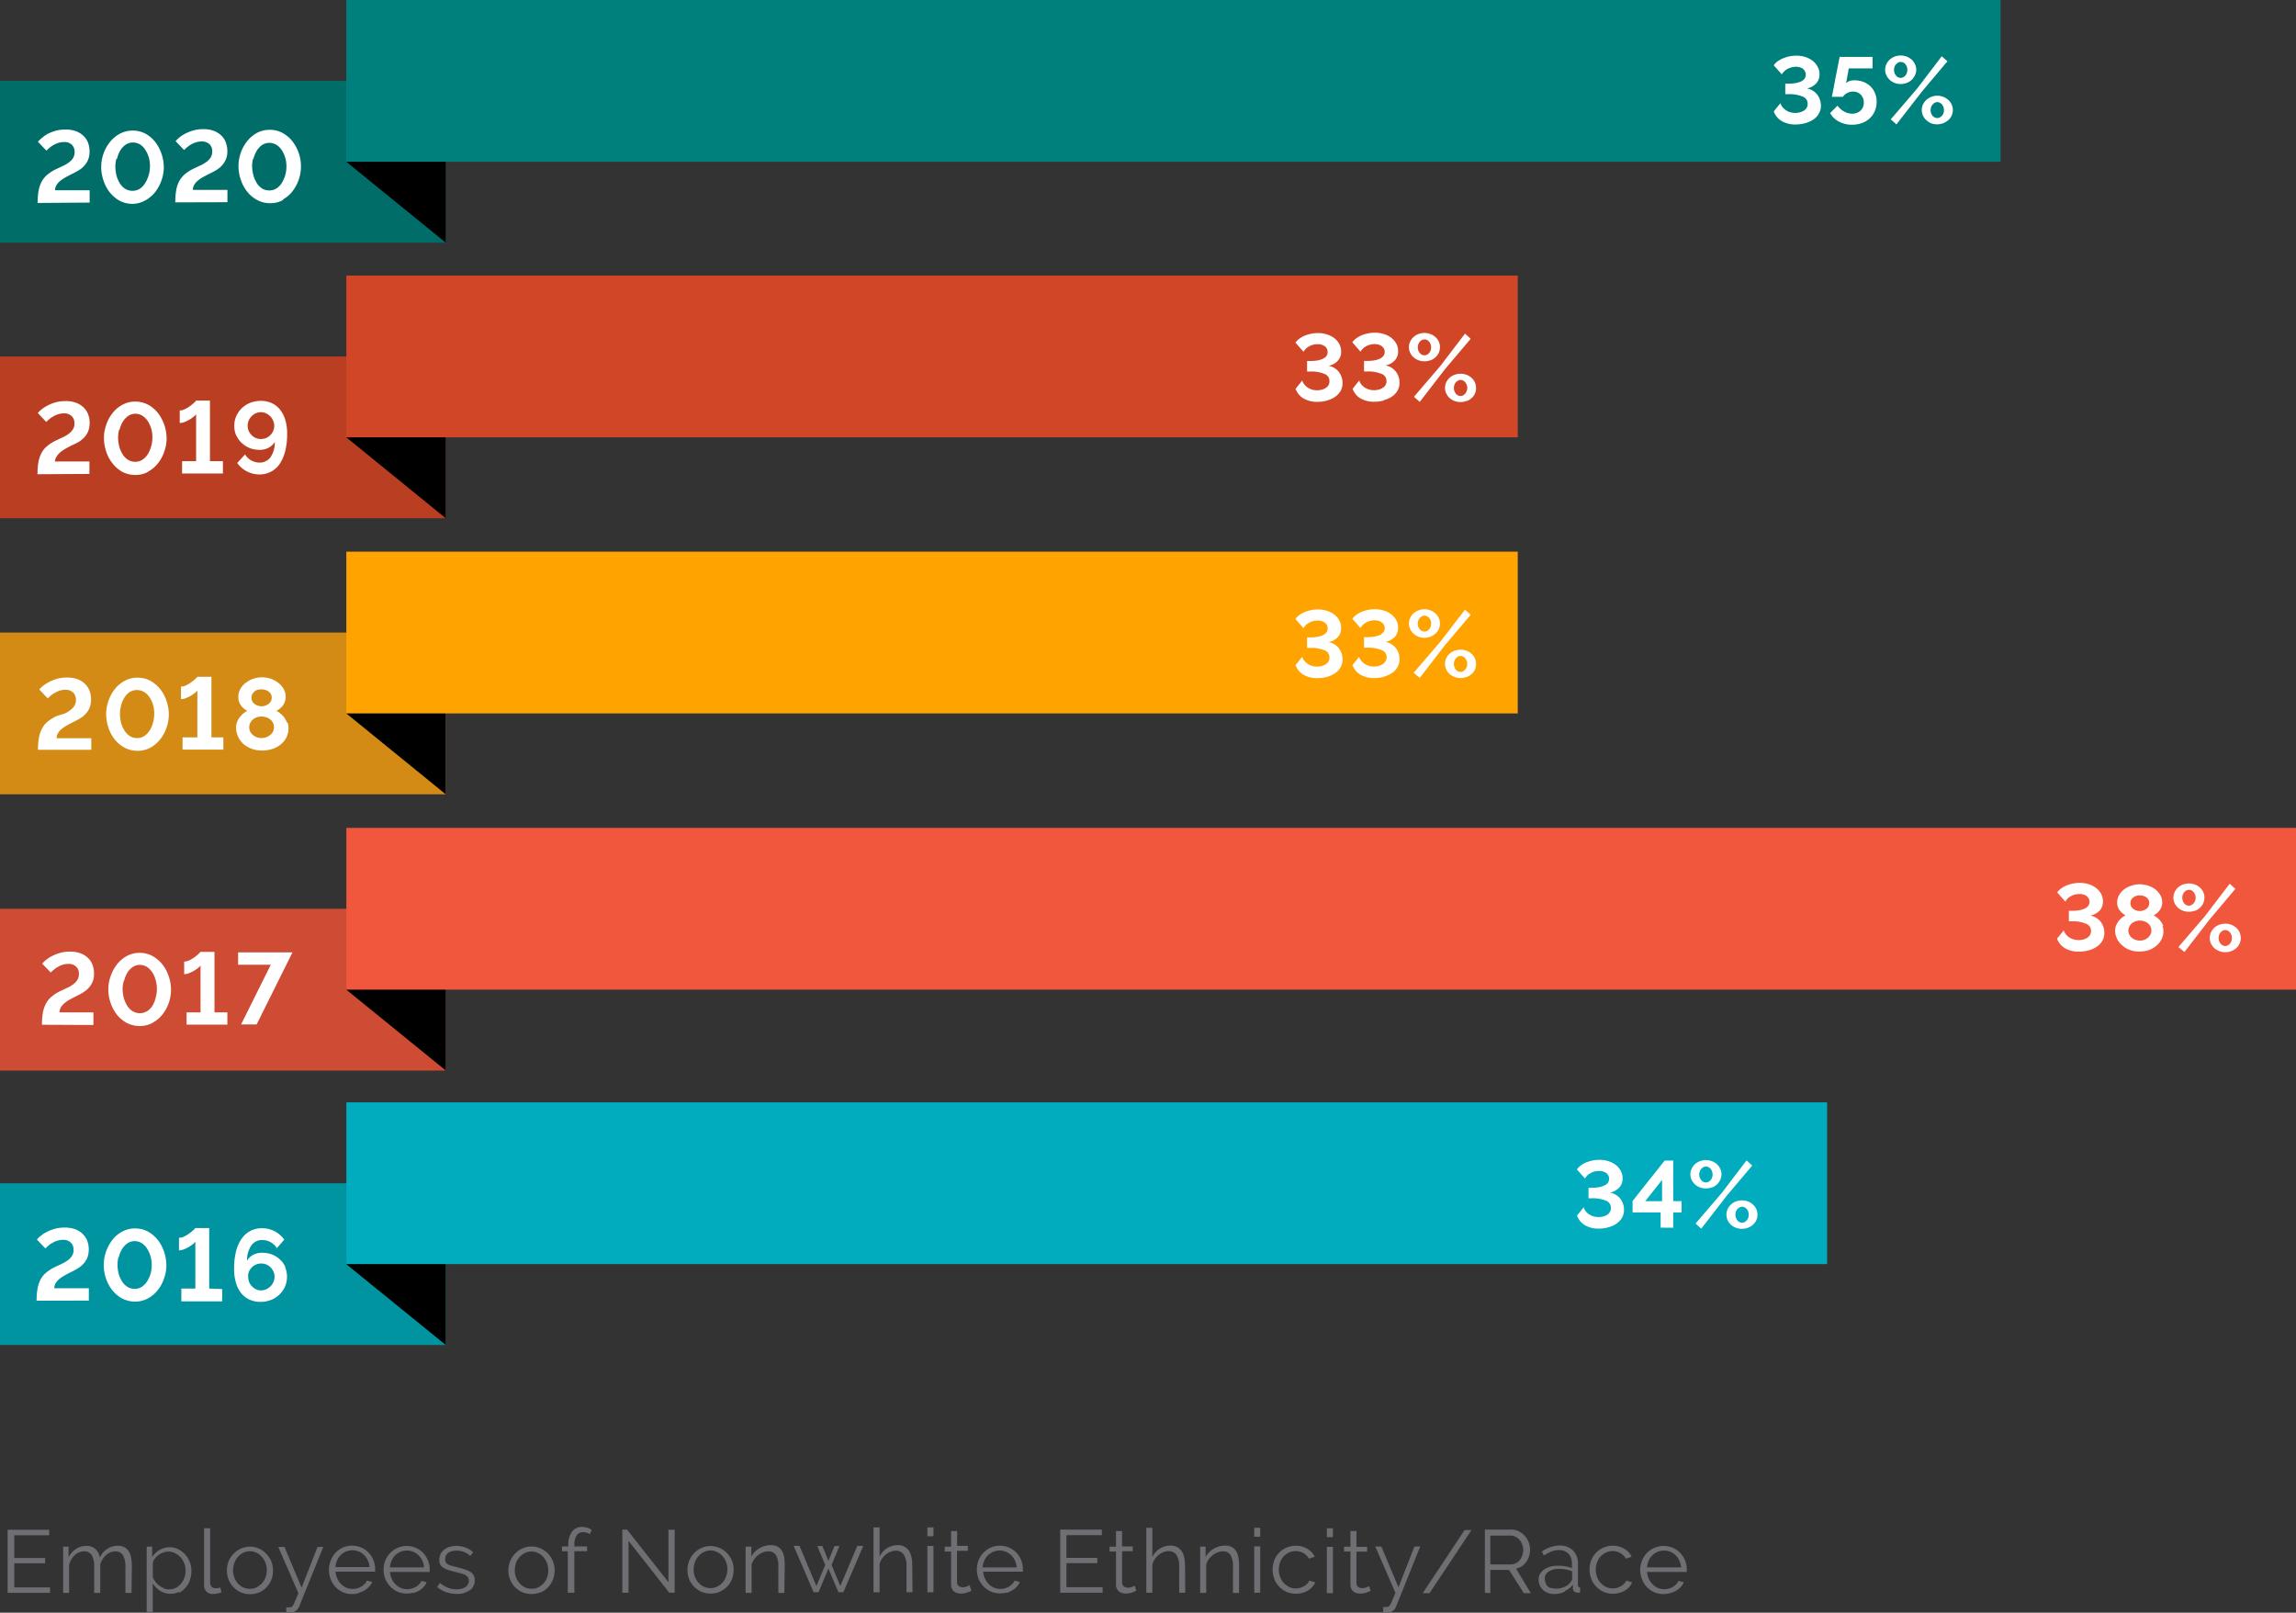 <svg id="Layer_1" data-name="Layer 1" xmlns="http://www.w3.org/2000/svg" width="309.92" height="217.65" viewBox="0 0 309.92 217.65">
  <rect x="0" y="0" width="309.92" height="217.65" fill="#333333" stroke="none"/>
  <title>Progress report 2020 -BDW-02-rev</title>
  <rect y="122.65" width="60.17" height="21.83" fill="#ce4b34"/>
  <polygon points="60.17 144.47 60.17 122.65 46.74 133.56 60.17 144.47"/>
  <rect x="46.75" y="111.73" width="263.17" height="21.83" fill="#f0573d"/>
  <path d="M389.22,137.85l3.42-4.42,3.46-4.1-.77-.69L392,133l-3.59,4.18Zm4.88-1.13a1.21,1.21,0,0,1-.2-1.16.94.94,0,0,1,.2-.35,1.23,1.23,0,0,1,.28-.23.73.73,0,0,1,.35-.09.81.81,0,0,1,.34.08.92.92,0,0,1,.29.23,1.45,1.45,0,0,1,.2.34,1.25,1.25,0,0,1,.07.43,1.09,1.09,0,0,1-.07.4,1,1,0,0,1-.48.58.73.73,0,0,1-.35.09.79.79,0,0,1-.63-.32m1.46,1a2.12,2.12,0,0,0,.66-.4,1.81,1.81,0,0,0,.61-1.36,2,2,0,0,0-.16-.76,1.93,1.93,0,0,0-.45-.61,2.16,2.16,0,0,0-1.49-.56,2.29,2.29,0,0,0-.82.15,2,2,0,0,0-.67.41,2.21,2.21,0,0,0-.44.61,1.82,1.82,0,0,0-.16.76,1.74,1.74,0,0,0,.16.75,2.07,2.07,0,0,0,.44.61,2.17,2.17,0,0,0,.67.4,2.1,2.1,0,0,0,.82.16,2.15,2.15,0,0,0,.83-.16m-6.37-6.43a1.26,1.26,0,0,1-.26-.77,1.09,1.09,0,0,1,.07-.4,1.14,1.14,0,0,1,.19-.34.92.92,0,0,1,.29-.23.73.73,0,0,1,.35-.09.78.78,0,0,1,.63.31,1.1,1.1,0,0,1,.27.75,1.2,1.2,0,0,1-.07.42,1,1,0,0,1-.2.34,1,1,0,0,1-.28.23.73.73,0,0,1-.35.09.8.8,0,0,1-.64-.31m1.46,1a2,2,0,0,0,.66-.41,1.93,1.93,0,0,0,.45-.61,1.82,1.82,0,0,0,.16-.76,1.78,1.78,0,0,0-.16-.75,1.93,1.93,0,0,0-.45-.61,2.12,2.12,0,0,0-.66-.4,2.34,2.34,0,0,0-1.65,0,2.48,2.48,0,0,0-.66.4,2.07,2.07,0,0,0-.44.61,1.75,1.75,0,0,0-.17.75,1.83,1.83,0,0,0,.17.76,2,2,0,0,0,1.1,1,2.34,2.34,0,0,0,1.65,0m-8.35-1.77a1.36,1.36,0,0,1,.89-.29,1.49,1.49,0,0,1,.91.28.88.88,0,0,1,.37.75,1.12,1.12,0,0,1-.11.47,1.18,1.18,0,0,1-.3.33,1.11,1.11,0,0,1-.42.21,1.31,1.31,0,0,1-.44.07,1.41,1.41,0,0,1-.45-.07,1.2,1.2,0,0,1-.41-.2,1.18,1.18,0,0,1-.3-.33,1,1,0,0,1-.11-.46.91.91,0,0,1,.37-.76m2.32,5a1.3,1.3,0,0,1-.34.43,1.64,1.64,0,0,1-1.08.38,1.85,1.85,0,0,1-.57-.1,1.62,1.62,0,0,1-.5-.27,1.3,1.3,0,0,1-.34-.43,1.19,1.19,0,0,1,0-1.1,1.37,1.37,0,0,1,.33-.43,1.47,1.47,0,0,1,.49-.27,2,2,0,0,1,.59-.1,1.77,1.77,0,0,1,1.07.35,1.36,1.36,0,0,1,.36.43,1.25,1.25,0,0,1,.13.57,1.13,1.13,0,0,1-.13.54m1.74-1.16a2.19,2.19,0,0,0-.33-.6,2.37,2.37,0,0,0-.46-.49,2.7,2.7,0,0,0-.53-.35,1.7,1.7,0,0,0,.46-.29,2,2,0,0,0,.37-.4,1.83,1.83,0,0,0,.25-.48,1.6,1.6,0,0,0,.09-.53,2,2,0,0,0-.28-1.07,2.52,2.52,0,0,0-.71-.78,3.08,3.08,0,0,0-1-.48,4.11,4.11,0,0,0-1.05-.16,3.39,3.39,0,0,0-1.05.17,3.08,3.08,0,0,0-1,.48,2.52,2.52,0,0,0-.71.78,2,2,0,0,0-.28,1.07,1.71,1.71,0,0,0,.33,1,2.19,2.19,0,0,0,.8.68,4.32,4.32,0,0,0-.5.33,4,4,0,0,0-.45.47,3.08,3.08,0,0,0-.33.59,1.94,1.94,0,0,0-.13.71,2.66,2.66,0,0,0,1,2,3,3,0,0,0,1,.59,3.93,3.93,0,0,0,1.27.21,4.2,4.2,0,0,0,1.27-.19,3.1,3.1,0,0,0,1-.57,2.75,2.75,0,0,0,.72-.87,2.42,2.42,0,0,0,.26-1.15,2.18,2.18,0,0,0-.12-.72m-10,3.34a3.31,3.31,0,0,0,1.09-.47,2.6,2.6,0,0,0,.77-.78,2.12,2.12,0,0,0,.29-1.13,2.44,2.44,0,0,0-.13-.8,2.64,2.64,0,0,0-.38-.7,2.3,2.3,0,0,0-.6-.52,2.16,2.16,0,0,0-.78-.29,2.39,2.39,0,0,0,1.24-.66,1.77,1.77,0,0,0,.46-1.26,2,2,0,0,0-.24-1,2.34,2.34,0,0,0-.65-.78,3,3,0,0,0-1-.53,3.85,3.85,0,0,0-1.26-.19,4.41,4.41,0,0,0-.89.09,4.89,4.89,0,0,0-.85.25,3.57,3.57,0,0,0-.74.41,2.31,2.31,0,0,0-.54.54l1.09,1.24a3.18,3.18,0,0,1,.27-.37,1.91,1.91,0,0,1,.42-.33,3,3,0,0,1,.55-.24,2.74,2.74,0,0,1,.7-.09,1.84,1.84,0,0,1,.47.06,1.33,1.33,0,0,1,.42.19,1.08,1.08,0,0,1,.31.33,1,1,0,0,1,.12.48.84.84,0,0,1-.17.55,1.31,1.31,0,0,1-.5.37,2.81,2.81,0,0,1-.75.22,6,6,0,0,1-.94.07h-.42v1.42H374a4.65,4.65,0,0,1,1.92.32,1,1,0,0,1,.69,1,1,1,0,0,1-.5.89,1.7,1.7,0,0,1-.53.24,2.72,2.72,0,0,1-.63.08,2.39,2.39,0,0,1-.84-.14,2.06,2.06,0,0,1-.61-.35,2,2,0,0,1-.39-.43,1.18,1.18,0,0,1-.17-.4l-.91,1.12a2.45,2.45,0,0,0,1.08,1.31,3.6,3.6,0,0,0,1.87.45,4.69,4.69,0,0,0,1.24-.16" transform="translate(-94.36 -9.37)" fill="#fff"/>
  <rect y="85.37" width="60.17" height="21.83" fill="#d48b16"/>
  <polygon points="60.17 107.2 60.17 85.37 46.74 96.28 60.17 107.2"/>
  <rect x="46.75" y="74.45" width="158.12" height="21.83" fill="#ffa300"/>
  <path d="M286,100.86l3.41-4.42,3.47-4.1-.77-.69L288.76,96l-3.58,4.17Zm4.87-1.12a1.24,1.24,0,0,1-.19-1.17,1.08,1.08,0,0,1,.19-.35,1.28,1.28,0,0,1,.29-.23.73.73,0,0,1,.35-.09.81.81,0,0,1,.34.08.92.92,0,0,1,.29.23,1.41,1.41,0,0,1,.19.34,1.06,1.06,0,0,1,.08.43,1.14,1.14,0,0,1-.07.41.94.94,0,0,1-.2.33.92.92,0,0,1-.28.24.73.73,0,0,1-.35.09.84.84,0,0,1-.64-.31m1.46,1a2.17,2.17,0,0,0,.67-.4,1.89,1.89,0,0,0,.45-.6,2,2,0,0,0,0-1.52,1.93,1.93,0,0,0-.45-.61,2,2,0,0,0-.67-.41,2.29,2.29,0,0,0-.82-.15,2.34,2.34,0,0,0-.83.15,2,2,0,0,0-1.1,1,1.76,1.76,0,0,0,0,1.52,2,2,0,0,0,.44.6,2.12,2.12,0,0,0,.66.4,2.15,2.15,0,0,0,.83.16,2.1,2.1,0,0,0,.82-.16M286,94.29a1.14,1.14,0,0,1-.26-.77,1.09,1.09,0,0,1,.07-.4,1,1,0,0,1,.19-.34,1.09,1.09,0,0,1,.29-.23.73.73,0,0,1,.35-.09.81.81,0,0,1,.63.31,1.1,1.1,0,0,1,.27.75,1.2,1.2,0,0,1-.07.42,1,1,0,0,1-.2.34.89.89,0,0,1-.28.23.73.73,0,0,1-.35.09.8.8,0,0,1-.64-.31m1.46,1a2,2,0,0,0,.66-.41,1.93,1.93,0,0,0,.45-.61,1.82,1.82,0,0,0,.16-.76,1.7,1.7,0,0,0-.16-.74,1.79,1.79,0,0,0-.45-.61,2,2,0,0,0-.66-.41,2.22,2.22,0,0,0-2.31.41,1.76,1.76,0,0,0-.44.61,1.71,1.71,0,0,0-.17.74,1.83,1.83,0,0,0,.17.76,2.07,2.07,0,0,0,.44.61,2.22,2.22,0,0,0,2.31.41m-6.33,5.41a4,4,0,0,0,1.08-.47,2.42,2.42,0,0,0,.77-.79,2.12,2.12,0,0,0,.29-1.13,2.44,2.44,0,0,0-.13-.8,2.64,2.64,0,0,0-.38-.7,2.3,2.3,0,0,0-.6-.52,2.16,2.16,0,0,0-.78-.29,2.39,2.39,0,0,0,1.24-.66,1.75,1.75,0,0,0,.46-1.25,2.16,2.16,0,0,0-.23-1,2.48,2.48,0,0,0-.66-.78,3,3,0,0,0-1-.53,3.91,3.91,0,0,0-1.27-.19,4.41,4.41,0,0,0-.89.09,5.16,5.16,0,0,0-.85.25,3.5,3.5,0,0,0-.73.41,2.35,2.35,0,0,0-.55.54L278,94.12a2,2,0,0,1,.28-.37,1.86,1.86,0,0,1,.41-.33,3,3,0,0,1,.56-.24,2.74,2.74,0,0,1,.7-.09,1.76,1.76,0,0,1,.46.06,1.33,1.33,0,0,1,.42.19,1.26,1.26,0,0,1,.32.33,1,1,0,0,1,.12.48.85.85,0,0,1-.18.55,1.55,1.55,0,0,1-.5.38,3.21,3.21,0,0,1-.75.21,6,6,0,0,1-.94.07h-.42v1.42h.42a4.65,4.65,0,0,1,1.92.32,1,1,0,0,1,.55,1.51A1.06,1.06,0,0,1,281,99a1.7,1.7,0,0,1-.53.24,2.57,2.57,0,0,1-.62.08,2.23,2.23,0,0,1-.85-.14,2.06,2.06,0,0,1-.61-.35,2.27,2.27,0,0,1-.39-.43,1.18,1.18,0,0,1-.17-.4l-.9,1.12a2.43,2.43,0,0,0,1.07,1.31,3.7,3.7,0,0,0,1.87.45,5.28,5.28,0,0,0,1.25-.15m-7.69,0a4,4,0,0,0,1.09-.47,2.53,2.53,0,0,0,.77-.79,2.12,2.12,0,0,0,.29-1.13,2.44,2.44,0,0,0-.13-.8,2.64,2.64,0,0,0-.38-.7,2.3,2.3,0,0,0-.6-.52,2.16,2.16,0,0,0-.78-.29,2.39,2.39,0,0,0,1.24-.66,1.75,1.75,0,0,0,.46-1.25,2.05,2.05,0,0,0-.24-1,2.34,2.34,0,0,0-.65-.78,3,3,0,0,0-1-.53,3.85,3.85,0,0,0-1.26-.19,4.41,4.41,0,0,0-.89.09,4.89,4.89,0,0,0-.85.25,3.57,3.57,0,0,0-.74.41,2.31,2.31,0,0,0-.54.54l1.09,1.24a3.18,3.18,0,0,1,.27-.37,1.91,1.91,0,0,1,.42-.33,3,3,0,0,1,.55-.24,2.74,2.74,0,0,1,.7-.09,1.84,1.84,0,0,1,.47.06,1.59,1.59,0,0,1,.42.19,1.08,1.08,0,0,1,.31.33,1,1,0,0,1,.12.48.9.9,0,0,1-.17.55,1.55,1.55,0,0,1-.5.38,3.21,3.21,0,0,1-.75.21,6,6,0,0,1-.94.07h-.42v1.42h.42a4.65,4.65,0,0,1,1.92.32,1,1,0,0,1,.68,1,1,1,0,0,1-.13.51,1.06,1.06,0,0,1-.36.37,1.7,1.7,0,0,1-.53.24,2.72,2.72,0,0,1-.63.08,2.18,2.18,0,0,1-.84-.14,2.06,2.06,0,0,1-.61-.35,2,2,0,0,1-.39-.43,1.44,1.44,0,0,1-.18-.4l-.9,1.12a2.45,2.45,0,0,0,1.08,1.31,3.6,3.6,0,0,0,1.87.45,5.19,5.19,0,0,0,1.24-.15" transform="translate(-94.36 -9.37)" fill="#fff"/>
  <rect y="10.92" width="60.17" height="21.83" fill="#006d69"/>
  <polygon points="60.17 32.75 60.17 10.92 46.74 21.83 60.17 32.75"/>
  <rect x="46.74" width="223.3" height="21.83" fill="#00807c"/>
  <path d="M350.35,26.16l3.42-4.41,3.46-4.11-.77-.68-3.3,4.34-3.58,4.18ZM355.23,25a1.11,1.11,0,0,1-.27-.76,1.14,1.14,0,0,1,.55-1,.73.73,0,0,1,.35-.09.67.67,0,0,1,.34.09.8.8,0,0,1,.29.23,1.17,1.17,0,0,1,.2.34,1.2,1.2,0,0,1,.07.42,1.14,1.14,0,0,1-.07.41,1,1,0,0,1-.19.34,1.09,1.09,0,0,1-.29.23.73.73,0,0,1-.35.09.78.78,0,0,1-.63-.31m1.46,1a2.36,2.36,0,0,0,.66-.41,1.77,1.77,0,0,0,.61-1.36,1.81,1.81,0,0,0-.61-1.36,2.36,2.36,0,0,0-.66-.41,2.15,2.15,0,0,0-.83-.16,1.94,1.94,0,0,0-.82.16,2,2,0,0,0-.66.41,1.93,1.93,0,0,0-.45.61,1.8,1.8,0,0,0,.45,2.11A2,2,0,0,0,355,26a2.29,2.29,0,0,0,.82.15,2.34,2.34,0,0,0,.83-.15m-6.36-6.44a1.11,1.11,0,0,1-.27-.76,1.14,1.14,0,0,1,.07-.41.86.86,0,0,1,.2-.33.92.92,0,0,1,.28-.24.73.73,0,0,1,.35-.09.84.84,0,0,1,.64.31,1.24,1.24,0,0,1,.19,1.17.88.88,0,0,1-.19.34,1,1,0,0,1-.29.24.73.73,0,0,1-.35.09.79.79,0,0,1-.63-.32m1.45,1a2,2,0,0,0,.67-.42,2.07,2.07,0,0,0,.44-.61,1.74,1.74,0,0,0,0-1.5,2.07,2.07,0,0,0-.44-.61,2.57,2.57,0,0,0-.67-.41,2.34,2.34,0,0,0-1.65,0,2.51,2.51,0,0,0-.66.41,2.07,2.07,0,0,0-.44.61,1.74,1.74,0,0,0,0,1.5,2.07,2.07,0,0,0,.44.61,2.18,2.18,0,0,0,.66.42,2.34,2.34,0,0,0,1.65,0M344,20.32a1,1,0,0,0-.45.28l.36-2h3.21V17.05h-4.44l-.51,2.6c-.07.33-.13.66-.19,1s-.11.61-.17.87l-.12.63a1.35,1.35,0,0,0-.05.29h1.48a1.56,1.56,0,0,1,.59-.52,1.6,1.6,0,0,1,.77-.19,1.35,1.35,0,0,1,.59.11,1.41,1.41,0,0,1,.46.3,1.52,1.52,0,0,1,.41,1.06,1.43,1.43,0,0,1-.44,1.1,1.6,1.6,0,0,1-1.12.41,2.23,2.23,0,0,1-1.1-.29,2.93,2.93,0,0,1-.89-.79l-1,1a2.93,2.93,0,0,0,1.19,1.15,3.64,3.64,0,0,0,1.77.42,3.79,3.79,0,0,0,1.33-.22,3,3,0,0,0,1.05-.63,2.92,2.92,0,0,0,.7-1,3.16,3.16,0,0,0,.24-1.25,2.93,2.93,0,0,0-.22-1.17,2.68,2.68,0,0,0-.62-.91,3,3,0,0,0-.95-.6,3.41,3.41,0,0,0-1.18-.21,2.2,2.2,0,0,0-.72.1M338,26a3.91,3.91,0,0,0,1.09-.47,2.39,2.39,0,0,0,.76-.79,2,2,0,0,0,.3-1.12,2.46,2.46,0,0,0-.14-.81,2.17,2.17,0,0,0-.38-.7,2.13,2.13,0,0,0-.6-.52,2.15,2.15,0,0,0-.78-.28,2.33,2.33,0,0,0,1.25-.67,1.75,1.75,0,0,0,.46-1.25,2,2,0,0,0-.24-1,2.59,2.59,0,0,0-.65-.79,3.43,3.43,0,0,0-1-.53,4.14,4.14,0,0,0-1.26-.19,4.41,4.41,0,0,0-.89.09,4.92,4.92,0,0,0-.85.26,3.53,3.53,0,0,0-.74.4,2.39,2.39,0,0,0-.55.55l1.1,1.23a1.36,1.36,0,0,1,.27-.36,1.86,1.86,0,0,1,.41-.33,2.53,2.53,0,0,1,1.26-.34,1.43,1.43,0,0,1,.46.07,1.38,1.38,0,0,1,.43.19A1,1,0,0,1,338,19a1,1,0,0,1-.06,1,1.28,1.28,0,0,1-.49.37,3.23,3.23,0,0,1-.75.22,6,6,0,0,1-.94.07h-.42v1.42h.42a4.63,4.63,0,0,1,1.91.32,1,1,0,0,1,.69,1,1.06,1.06,0,0,1-.13.52,1.27,1.27,0,0,1-.36.37,1.94,1.94,0,0,1-.53.23,2.23,2.23,0,0,1-.63.09,2.39,2.39,0,0,1-.84-.14,2.06,2.06,0,0,1-.61-.35,2,2,0,0,1-.39-.43,1.44,1.44,0,0,1-.18-.4l-.9,1.11a2.43,2.43,0,0,0,1.07,1.31,3.6,3.6,0,0,0,1.87.46A4.83,4.83,0,0,0,338,26" transform="translate(-94.36 -9.37)" fill="#fff"/>
  <rect y="48.11" width="60.17" height="21.83" fill="#ba3e21"/>
  <polygon points="60.17 69.94 60.17 48.11 46.74 59.02 60.17 69.94"/>
  <rect x="46.75" y="37.19" width="158.12" height="21.83" fill="#d14627"/>
  <path d="M286,63.61l3.41-4.42,3.47-4.1-.77-.69-3.31,4.34-3.58,4.18Zm4.87-1.13a1.14,1.14,0,0,1-.26-.75,1.2,1.2,0,0,1,.07-.42,1.14,1.14,0,0,1,.19-.34,1.09,1.09,0,0,1,.29-.23.73.73,0,0,1,.35-.09.81.81,0,0,1,.34.08.92.92,0,0,1,.29.23,1.41,1.41,0,0,1,.19.34.92.92,0,0,1,.08.43,1.13,1.13,0,0,1-.55,1,.85.85,0,0,1-.35.08.8.8,0,0,1-.64-.31m1.46,1a2.17,2.17,0,0,0,.67-.4,1.75,1.75,0,0,0,.6-1.36,2,2,0,0,0-.15-.76,1.93,1.93,0,0,0-.45-.61,2,2,0,0,0-.67-.41,2.29,2.29,0,0,0-.82-.15,2.34,2.34,0,0,0-.83.15,2,2,0,0,0-1.1,1,1.83,1.83,0,0,0-.17.76,1.75,1.75,0,0,0,.17.75,2.07,2.07,0,0,0,.44.61,2.12,2.12,0,0,0,.66.4,2.34,2.34,0,0,0,.83.15,2.29,2.29,0,0,0,.82-.15M286,57a1.1,1.1,0,0,1-.26-.76,1.09,1.09,0,0,1,.07-.4,1.14,1.14,0,0,1,.19-.34,1,1,0,0,1,.29-.24.85.85,0,0,1,.35-.08.81.81,0,0,1,.63.31,1.21,1.21,0,0,1,.2,1.16,1,1,0,0,1-.48.58.73.73,0,0,1-.35.09A.81.81,0,0,1,286,57m1.46,1a2,2,0,0,0,.66-.41,1.93,1.93,0,0,0,.45-.61,1.82,1.82,0,0,0,.16-.76,1.78,1.78,0,0,0-.16-.75,1.93,1.93,0,0,0-.45-.61,2.12,2.12,0,0,0-.66-.4,2.24,2.24,0,0,0-1.65,0,2.12,2.12,0,0,0-.66.4,2.07,2.07,0,0,0-.44.61,1.75,1.75,0,0,0-.17.75,1.83,1.83,0,0,0,.17.76,2,2,0,0,0,1.1,1,2.34,2.34,0,0,0,1.65,0m-6.33,5.4a3.35,3.35,0,0,0,1.08-.47,2.39,2.39,0,0,0,.77-.78,2.12,2.12,0,0,0,.29-1.13,2.44,2.44,0,0,0-.13-.8,2.64,2.64,0,0,0-.38-.7,2.3,2.3,0,0,0-.6-.52,2.16,2.16,0,0,0-.78-.29,2.3,2.3,0,0,0,1.24-.67,1.75,1.75,0,0,0,.46-1.25,2.16,2.16,0,0,0-.23-1,2.78,2.78,0,0,0-.66-.79,3.18,3.18,0,0,0-1-.52,3.91,3.91,0,0,0-1.27-.19,4.41,4.41,0,0,0-.89.09,5.16,5.16,0,0,0-.85.25,3.5,3.5,0,0,0-.73.41,2.35,2.35,0,0,0-.55.54L278,56.83a2.48,2.48,0,0,1,.28-.36,1.86,1.86,0,0,1,.41-.33,2.78,2.78,0,0,1,.56-.24,2.74,2.74,0,0,1,.7-.09,1.76,1.76,0,0,1,.46.06,1.33,1.33,0,0,1,.42.19.92.92,0,0,1,.44.81.91.91,0,0,1-.18.55,1.31,1.31,0,0,1-.5.37,2.81,2.81,0,0,1-.75.22,6,6,0,0,1-.94.07h-.42V59.5h.42a4.65,4.65,0,0,1,1.92.32,1,1,0,0,1,.69,1,1,1,0,0,1-.5.89,1.7,1.7,0,0,1-.53.24,2.57,2.57,0,0,1-.62.08,2.45,2.45,0,0,1-.85-.14,2.06,2.06,0,0,1-.61-.35,2.27,2.27,0,0,1-.39-.43,1.18,1.18,0,0,1-.17-.4l-.9,1.12A2.47,2.47,0,0,0,278,63.14a3.7,3.7,0,0,0,1.87.45,4.82,4.82,0,0,0,1.25-.16m-7.69,0a3.31,3.31,0,0,0,1.09-.47,2.6,2.6,0,0,0,.77-.78,2.12,2.12,0,0,0,.29-1.13,2.44,2.44,0,0,0-.13-.8,2.64,2.64,0,0,0-.38-.7,2.3,2.3,0,0,0-.6-.52,2.16,2.16,0,0,0-.78-.29,2.3,2.3,0,0,0,1.24-.67,1.75,1.75,0,0,0,.46-1.25,2,2,0,0,0-.24-1,2.38,2.38,0,0,0-.65-.79,3.18,3.18,0,0,0-1-.52,3.85,3.85,0,0,0-1.26-.19,4.41,4.41,0,0,0-.89.09,4.89,4.89,0,0,0-.85.25,3.57,3.57,0,0,0-.74.41,2.31,2.31,0,0,0-.54.54l1.09,1.23a2.42,2.42,0,0,1,.27-.36,1.91,1.91,0,0,1,.42-.33,2.7,2.7,0,0,1,.55-.24,2.74,2.74,0,0,1,.7-.09,1.84,1.84,0,0,1,.47.06,1.59,1.59,0,0,1,.42.19.89.89,0,0,1,.31.33,1,1,0,0,1,.12.48,1,1,0,0,1-.17.55,1.31,1.31,0,0,1-.5.37,2.81,2.81,0,0,1-.75.22,6,6,0,0,1-.94.07h-.42v1.42h.42a4.65,4.65,0,0,1,1.92.32,1,1,0,0,1,.68,1,1,1,0,0,1-.49.89,1.7,1.7,0,0,1-.53.24,2.72,2.72,0,0,1-.63.08,2.39,2.39,0,0,1-.84-.14,2.06,2.06,0,0,1-.61-.35,2,2,0,0,1-.39-.43,1.44,1.44,0,0,1-.18-.4l-.9,1.12a2.53,2.53,0,0,0,1.08,1.31,3.6,3.6,0,0,0,1.87.45,4.69,4.69,0,0,0,1.24-.16" transform="translate(-94.36 -9.37)" fill="#fff"/>
  <rect y="159.69" width="60.17" height="21.83" fill="#0094a1"/>
  <polygon points="60.17 181.52 60.17 159.69 46.74 170.61 60.17 181.52"/>
  <rect x="46.75" y="148.77" width="199.88" height="21.83" fill="#00acbd"/>
  <path d="M324,175.19l3.42-4.42,3.46-4.1-.77-.69-3.3,4.34-3.58,4.18Zm4.88-1.13a1.1,1.1,0,0,1-.27-.75,1.2,1.2,0,0,1,.07-.42,1,1,0,0,1,.2-.34,1,1,0,0,1,.28-.23.73.73,0,0,1,.35-.09.81.81,0,0,1,.34.08.92.92,0,0,1,.29.23,1.45,1.45,0,0,1,.2.34,1.25,1.25,0,0,1,.07.43,1.09,1.09,0,0,1-.07.4,1,1,0,0,1-.48.58.79.79,0,0,1-1-.23m1.46,1a2.12,2.12,0,0,0,.66-.4,1.81,1.81,0,0,0,.61-1.36,2,2,0,0,0-.16-.76,1.93,1.93,0,0,0-.45-.61,2.16,2.16,0,0,0-1.49-.56,2.29,2.29,0,0,0-.82.15,2,2,0,0,0-.66.41,1.93,1.93,0,0,0-.45.61,1.82,1.82,0,0,0-.16.76,1.74,1.74,0,0,0,.16.75,1.93,1.93,0,0,0,.45.61,2.12,2.12,0,0,0,.66.4,2.29,2.29,0,0,0,.82.15,2.34,2.34,0,0,0,.83-.15M324,168.63a1.11,1.11,0,0,1-.27-.76,1.09,1.09,0,0,1,.07-.4.9.9,0,0,1,.2-.34.92.92,0,0,1,.28-.24.85.85,0,0,1,.35-.08.8.8,0,0,1,.64.31,1.22,1.22,0,0,1,.19,1.16.92.92,0,0,1-.19.35,1.09,1.09,0,0,1-.29.23.73.73,0,0,1-.35.09.77.77,0,0,1-.63-.32m1.45,1a2,2,0,0,0,.67-.41,2.21,2.21,0,0,0,.44-.61,1.83,1.83,0,0,0,.17-.76,1.75,1.75,0,0,0-.17-.75,2.07,2.07,0,0,0-.44-.61,2.17,2.17,0,0,0-.67-.4,2.24,2.24,0,0,0-1.65,0,2.12,2.12,0,0,0-.66.4,2.07,2.07,0,0,0-.44.61,1.75,1.75,0,0,0-.17.75,1.83,1.83,0,0,0,.17.76,2,2,0,0,0,1.1,1,2.34,2.34,0,0,0,1.65,0m-6.74-1v2.87h-2.27Zm1.51,6.45V173h1.12v-1.53h-1.12V166h-1.16l-4.33,5.45V173h3.79v2.05Zm-8.8-.05a3.31,3.31,0,0,0,1.09-.47,2.6,2.6,0,0,0,.77-.78,2.12,2.12,0,0,0,.29-1.13,2.44,2.44,0,0,0-.13-.8,2.64,2.64,0,0,0-.38-.7,2.3,2.3,0,0,0-.6-.52,2.16,2.16,0,0,0-.78-.29,2.3,2.3,0,0,0,1.24-.67,1.71,1.71,0,0,0,.46-1.25,2,2,0,0,0-.24-1,2.38,2.38,0,0,0-.65-.79,3.18,3.18,0,0,0-1-.52,3.85,3.85,0,0,0-1.26-.19,4.41,4.41,0,0,0-.89.09,4.89,4.89,0,0,0-.85.25,3.57,3.57,0,0,0-.74.41,2.31,2.31,0,0,0-.54.54l1.09,1.23a2.42,2.42,0,0,1,.27-.36,1.91,1.91,0,0,1,.42-.33,2.7,2.7,0,0,1,.55-.24,2.74,2.74,0,0,1,.7-.09,1.84,1.84,0,0,1,.47.06,1.59,1.59,0,0,1,.42.19.89.89,0,0,1,.31.33,1,1,0,0,1,.12.48,1,1,0,0,1-.17.55,1.31,1.31,0,0,1-.5.37,2.81,2.81,0,0,1-.75.22,6,6,0,0,1-.94.07h-.42v1.42h.42a4.65,4.65,0,0,1,1.92.32,1,1,0,0,1,.68,1,1,1,0,0,1-.49.89,1.7,1.7,0,0,1-.53.24,2.72,2.72,0,0,1-.63.08,2.39,2.39,0,0,1-.84-.14,2.06,2.06,0,0,1-.61-.35,2,2,0,0,1-.39-.43,1.44,1.44,0,0,1-.18-.4l-.9,1.12a2.53,2.53,0,0,0,1.08,1.31,3.6,3.6,0,0,0,1.87.45,4.69,4.69,0,0,0,1.24-.16" transform="translate(-94.36 -9.37)" fill="#fff"/>
  <path d="M129,183.41a1.91,1.91,0,0,1-1-1,2,2,0,0,1-.14-.71,1.77,1.77,0,0,1,.1-.72,2.22,2.22,0,0,1,.39-.57,1.84,1.84,0,0,1,.57-.38,1.82,1.82,0,0,1,1.4,0,1.79,1.79,0,0,1,.56.38,1.7,1.7,0,0,1,.39.57,1.65,1.65,0,0,1,.15.69,1.74,1.74,0,0,1-.15.71,1.88,1.88,0,0,1-1,1,1.81,1.81,0,0,1-.69.14,1.65,1.65,0,0,1-.69-.15m4-3a3.12,3.12,0,0,0-.72-1,3.32,3.32,0,0,0-1.08-.69,3.83,3.83,0,0,0-1.34-.24,2.6,2.6,0,0,0-1.22.28,2.14,2.14,0,0,0-.82.79,3.43,3.43,0,0,1,.58-2.06,1.76,1.76,0,0,1,1.46-.73,2.35,2.35,0,0,1,1.13.29,2.28,2.28,0,0,1,.85.81l1-1.15a3.63,3.63,0,0,0-3-1.54,3.25,3.25,0,0,0-2.75,1.41,5.15,5.15,0,0,0-.76,1.71,9.79,9.79,0,0,0-.26,2.35,6.34,6.34,0,0,0,.25,1.89,3.87,3.87,0,0,0,.71,1.4,3,3,0,0,0,1.13.88,3.64,3.64,0,0,0,1.49.3,4,4,0,0,0,1.4-.26,3.35,3.35,0,0,0,1.13-.72,3.41,3.41,0,0,0,.76-1.08,3.36,3.36,0,0,0,.27-1.33,3,3,0,0,0-.26-1.28m-10.24,2.87v-8.16h-1.87l-.22.23a5.62,5.62,0,0,1-.53.44,4,4,0,0,1-.71.44,1.53,1.53,0,0,1-.75.2v1.7a1.79,1.79,0,0,0,.61-.12,5,5,0,0,0,.66-.31,4.35,4.35,0,0,0,.57-.38,2.16,2.16,0,0,0,.37-.37v6.33h-1.89V185h5.51v-1.66Zm-12.21-4.22a4,4,0,0,1,.42-1.06,2.63,2.63,0,0,1,.72-.8,1.7,1.7,0,0,1,1-.32,1.78,1.78,0,0,1,1,.3,2.41,2.41,0,0,1,.72.77,4.06,4.06,0,0,1,.44,1,4.56,4.56,0,0,1,.15,1.16,4.45,4.45,0,0,1-.13,1.09,4.8,4.8,0,0,1-.42,1,2.63,2.63,0,0,1-.72.8,1.74,1.74,0,0,1-1.06.32,1.78,1.78,0,0,1-1-.3,2.45,2.45,0,0,1-.71-.76,4,4,0,0,1-.43-1,5.58,5.58,0,0,1-.15-1.15,5,5,0,0,1,.13-1.09m4,5.58a4.29,4.29,0,0,0,1.33-1.14,5,5,0,0,0,.84-1.59,5.29,5.29,0,0,0,.3-1.76,5.89,5.89,0,0,0-.27-1.67,5.71,5.71,0,0,0-.8-1.6,4.63,4.63,0,0,0-1.33-1.2,3.6,3.6,0,0,0-1.84-.47,3.48,3.48,0,0,0-1.75.44,4.16,4.16,0,0,0-1.33,1.14,5.67,5.67,0,0,0-1.14,3.36,5.74,5.74,0,0,0,.27,1.69,5.06,5.06,0,0,0,.8,1.59,4.51,4.51,0,0,0,1.32,1.18,3.78,3.78,0,0,0,1.83.47,3.52,3.52,0,0,0,1.77-.44m-8,.3v-1.66h-4.66a1.32,1.32,0,0,1,.16-.64,2.17,2.17,0,0,1,.45-.55,5,5,0,0,1,.71-.5c.28-.16.6-.32.94-.5a8.32,8.32,0,0,0,.93-.5,3.44,3.44,0,0,0,.75-.62,2.72,2.72,0,0,0,.52-.82,3.13,3.13,0,0,0,.19-1.09,3.26,3.26,0,0,0-.21-1.2,2.54,2.54,0,0,0-.64-.94,2.87,2.87,0,0,0-1-.61,4,4,0,0,0-1.41-.22,5,5,0,0,0-1.33.17,5.17,5.17,0,0,0-1.07.42,4,4,0,0,0-.82.53,3.08,3.08,0,0,0-.52.5l1.15,1.2a4.07,4.07,0,0,1,.43-.4,2.94,2.94,0,0,1,.55-.37,2.51,2.51,0,0,1,.65-.28,2.27,2.27,0,0,1,.73-.11,1.42,1.42,0,0,1,1.06.36,1.32,1.32,0,0,1,.38,1,1.49,1.49,0,0,1-.22.82,2.32,2.32,0,0,1-.58.59,3.88,3.88,0,0,1-.79.46l-.89.42a6,6,0,0,0-1.18.74,3.17,3.17,0,0,0-.78.93,4.54,4.54,0,0,0-.42,1.24,9.11,9.11,0,0,0-.13,1.65Z" transform="translate(-94.36 -9.37)" fill="#fff"/>
  <path d="M126.9,147.63H129l4.84-9.73H126.5v1.67h4.41ZM123.31,146v-8.17h-1.88l-.22.23a4.65,4.65,0,0,1-.53.45,4.53,4.53,0,0,1-.7.43,1.54,1.54,0,0,1-.76.2v1.7a1.58,1.58,0,0,0,.61-.12,4,4,0,0,0,.66-.31,4.45,4.45,0,0,0,.58-.38,1.58,1.58,0,0,0,.36-.37V146h-1.89v1.65h5.51V146Zm-12.21-4.23a4.4,4.4,0,0,1,.41-1.06,2.63,2.63,0,0,1,.72-.8,1.72,1.72,0,0,1,1-.32,1.76,1.76,0,0,1,1,.3,2.68,2.68,0,0,1,.73.77,3.69,3.69,0,0,1,.43,1.05,4.26,4.26,0,0,1,0,2.24A4,4,0,0,1,115,145a2.51,2.51,0,0,1-.72.8,1.91,1.91,0,0,1-2.08,0,2.45,2.45,0,0,1-.71-.76,4,4,0,0,1-.42-1,5,5,0,0,1-.16-1.15,4.46,4.46,0,0,1,.14-1.09m3.94,5.58a4.16,4.16,0,0,0,1.33-1.14,5.4,5.4,0,0,0,.85-5,5.34,5.34,0,0,0-.8-1.6,4.45,4.45,0,0,0-1.33-1.19,3.46,3.46,0,0,0-1.83-.48,3.51,3.51,0,0,0-1.76.44,4.32,4.32,0,0,0-1.33,1.15,5.4,5.4,0,0,0-.84,1.59,5.29,5.29,0,0,0-.3,1.76,5.74,5.74,0,0,0,.27,1.69,5.53,5.53,0,0,0,.8,1.59,4.42,4.42,0,0,0,1.33,1.18,3.78,3.78,0,0,0,1.83.47,3.51,3.51,0,0,0,1.76-.44m-8,.3V146H102.4a1.33,1.33,0,0,1,.16-.65,2.36,2.36,0,0,1,.45-.55,4.41,4.41,0,0,1,.72-.5c.28-.16.59-.32.94-.5a8.19,8.19,0,0,0,.92-.5,3.44,3.44,0,0,0,.75-.62,2.66,2.66,0,0,0,.71-1.91,3.26,3.26,0,0,0-.21-1.2,2.4,2.4,0,0,0-.63-.94,2.87,2.87,0,0,0-1-.61,3.91,3.91,0,0,0-1.4-.22,5,5,0,0,0-1.33.17,5.26,5.26,0,0,0-1.08.42,4.42,4.42,0,0,0-.82.53,4.1,4.1,0,0,0-.52.5l1.15,1.2a4,4,0,0,1,.43-.39,3,3,0,0,1,.55-.38,2.9,2.9,0,0,1,.65-.28,2.27,2.27,0,0,1,.73-.11,1.42,1.42,0,0,1,1.06.36,1.25,1.25,0,0,1,.38,1,1.49,1.49,0,0,1-.22.82,2.28,2.28,0,0,1-.57.59,4.25,4.25,0,0,1-.8.46l-.89.42a6,6,0,0,0-1.18.74,3.14,3.14,0,0,0-.77.93,4.25,4.25,0,0,0-.43,1.24,10.19,10.19,0,0,0-.13,1.65Z" transform="translate(-94.36 -9.37)" fill="#fff"/>
  <path d="M128.64,102.72a1.49,1.49,0,0,1,1-.31,1.62,1.62,0,0,1,1,.3,1,1,0,0,1,.4.81,1.08,1.08,0,0,1-.12.5,1.22,1.22,0,0,1-.32.36,1.62,1.62,0,0,1-.93.31,1.56,1.56,0,0,1-.48-.08,1.4,1.4,0,0,1-.44-.22,1,1,0,0,1-.33-.36,1.08,1.08,0,0,1-.12-.5,1,1,0,0,1,.4-.81m2.51,5.39a1.46,1.46,0,0,1-.37.45,2.23,2.23,0,0,1-.54.31,1.94,1.94,0,0,1-.63.11,1.88,1.88,0,0,1-.62-.11,1.62,1.62,0,0,1-.53-.29,1.53,1.53,0,0,1-.38-.46,1.39,1.39,0,0,1-.14-.6,1.31,1.31,0,0,1,.14-.59,1.47,1.47,0,0,1,.36-.46,1.86,1.86,0,0,1,.53-.3,1.93,1.93,0,0,1,.63-.1,1.81,1.81,0,0,1,.61.1,1.44,1.44,0,0,1,.55.28,1.3,1.3,0,0,1,.38.46,1.19,1.19,0,0,1,.14.61,1.34,1.34,0,0,1-.13.59m1.87-1.26a3.13,3.13,0,0,0-.35-.65,2.73,2.73,0,0,0-.5-.52,2.7,2.7,0,0,0-.57-.38,1.93,1.93,0,0,0,.49-.31,2.78,2.78,0,0,0,.41-.43,2,2,0,0,0,.26-.53,1.54,1.54,0,0,0,.1-.56,2.14,2.14,0,0,0-.3-1.16,2.69,2.69,0,0,0-.77-.84,3.4,3.4,0,0,0-1-.52,4,4,0,0,0-1.13-.17,3.66,3.66,0,0,0-1.13.18,3.4,3.4,0,0,0-1,.52,2.81,2.81,0,0,0-.77.84,2.22,2.22,0,0,0-.29,1.16,1.81,1.81,0,0,0,.35,1.08,2.23,2.23,0,0,0,.87.74,2.21,2.21,0,0,0-.54.36,3,3,0,0,0-.49.51,2.45,2.45,0,0,0-.36.63,2.17,2.17,0,0,0-.13.76,3,3,0,0,0,.27,1.24,3.06,3.06,0,0,0,.75,1,3.52,3.52,0,0,0,1.13.64,4,4,0,0,0,1.37.22,4.55,4.55,0,0,0,1.37-.21,3.44,3.44,0,0,0,1.13-.61,3,3,0,0,0,.77-.94,2.81,2.81,0,0,0,.28-1.24,2.28,2.28,0,0,0-.13-.78m-10.27,2v-8.17H121a1.7,1.7,0,0,1-.22.24,5.62,5.62,0,0,1-.53.44,4.58,4.58,0,0,1-.7.44,1.65,1.65,0,0,1-.76.2v1.7a1.84,1.84,0,0,0,.61-.12,5,5,0,0,0,.66-.31,4.42,4.42,0,0,0,.57-.39,1.8,1.8,0,0,0,.37-.36v6.33h-2v1.66h5.51v-1.66Zm-12.22-4.22a4,4,0,0,1,.42-1.06,2.51,2.51,0,0,1,.72-.8,1.88,1.88,0,0,1,2.06,0,2.49,2.49,0,0,1,.72.76,3.72,3.72,0,0,1,.44,1,4.56,4.56,0,0,1,0,2.24,4,4,0,0,1-.42,1.06,2.63,2.63,0,0,1-.72.8,1.74,1.74,0,0,1-1.06.32,1.78,1.78,0,0,1-1-.3,2.38,2.38,0,0,1-.71-.77,3.69,3.69,0,0,1-.43-1,5.58,5.58,0,0,1-.15-1.15,4.91,4.91,0,0,1,.13-1.08m4,5.58a4.32,4.32,0,0,0,1.33-1.15,5,5,0,0,0,.84-1.58,5.35,5.35,0,0,0,.3-1.77,5.88,5.88,0,0,0-.27-1.66,5.34,5.34,0,0,0-.8-1.6,4.63,4.63,0,0,0-1.33-1.2,3.6,3.6,0,0,0-1.84-.47,3.48,3.48,0,0,0-1.75.44,4.29,4.29,0,0,0-1.33,1.14,5,5,0,0,0-.84,1.59,5.29,5.29,0,0,0-.3,1.76,5.75,5.75,0,0,0,.27,1.7,5.06,5.06,0,0,0,.8,1.59,4.35,4.35,0,0,0,1.32,1.17,3.68,3.68,0,0,0,1.83.48,3.52,3.52,0,0,0,1.77-.44m-8,.3V109H102a1.32,1.32,0,0,1,.16-.64,2.17,2.17,0,0,1,.45-.55,4.41,4.41,0,0,1,.72-.5c.27-.16.59-.33.93-.5a10.36,10.36,0,0,0,.93-.5,3.44,3.44,0,0,0,.75-.62,2.72,2.72,0,0,0,.52-.82,3.13,3.13,0,0,0,.19-1.09,3.58,3.58,0,0,0-.21-1.21,2.69,2.69,0,0,0-.63-.93,2.87,2.87,0,0,0-1-.61,4,4,0,0,0-1.41-.22,4.58,4.58,0,0,0-1.33.17,5.17,5.17,0,0,0-1.07.42,5.4,5.4,0,0,0-.82.52,4.1,4.1,0,0,0-.52.5l1.15,1.21a4.07,4.07,0,0,1,.43-.4,2.94,2.94,0,0,1,.55-.37,3.15,3.15,0,0,1,.65-.29,2.58,2.58,0,0,1,.73-.11,1.47,1.47,0,0,1,1.06.37,1.32,1.32,0,0,1,.38,1,1.43,1.43,0,0,1-.22.81,2.07,2.07,0,0,1-.58.6,4.17,4.17,0,0,1-.79.46L102,106a6,6,0,0,0-1.18.74,2.89,2.89,0,0,0-.77.93,4.25,4.25,0,0,0-.43,1.24,9.11,9.11,0,0,0-.13,1.65Z" transform="translate(-94.36 -9.37)" fill="#fff"/>
  <path d="M130.23,65.14a1.88,1.88,0,0,1,1,1,1.74,1.74,0,0,1,.15.71,1.65,1.65,0,0,1-.15.69,1.79,1.79,0,0,1-.38.56,1.84,1.84,0,0,1-.57.38,1.82,1.82,0,0,1-1.4,0,1.67,1.67,0,0,1-.56-.39,2,2,0,0,1-.39-.56,1.86,1.86,0,0,1-.14-.7,1.81,1.81,0,0,1,.53-1.28,1.69,1.69,0,0,1,.56-.4,1.65,1.65,0,0,1,.69-.15,1.69,1.69,0,0,1,.7.15m-4,3a3.12,3.12,0,0,0,.72,1,3.32,3.32,0,0,0,1.08.69,3.61,3.61,0,0,0,1.34.24,2.47,2.47,0,0,0,1.22-.29,2.12,2.12,0,0,0,.82-.78,3.49,3.49,0,0,1-.57,2.06,1.77,1.77,0,0,1-1.47.73,2.35,2.35,0,0,1-1.13-.29,2.18,2.18,0,0,1-.84-.81l-1.06,1.15a3.67,3.67,0,0,0,3,1.55A3.25,3.25,0,0,0,132.1,72a5.49,5.49,0,0,0,.75-1.72,9.32,9.32,0,0,0,.27-2.35,6.34,6.34,0,0,0-.25-1.89,4.14,4.14,0,0,0-.72-1.4,3.09,3.09,0,0,0-1.12-.87,3.49,3.49,0,0,0-1.49-.3,4,4,0,0,0-1.4.26,3.63,3.63,0,0,0-1.13.72,3.53,3.53,0,0,0-.76,1.08,3.36,3.36,0,0,0-.27,1.33,3.24,3.24,0,0,0,.26,1.27m-3.54,3.48V63.44h-1.87l-.22.24c-.14.13-.32.28-.53.44a4,4,0,0,1-.71.44,1.53,1.53,0,0,1-.75.2v1.7a1.79,1.79,0,0,0,.61-.12,5,5,0,0,0,.66-.31,5.72,5.72,0,0,0,.57-.39,1.8,1.8,0,0,0,.37-.36v6.33h-1.89v1.66h5.51V71.61Zm-12.21-4.22a4,4,0,0,1,.42-1.06,2.63,2.63,0,0,1,.72-.8,1.7,1.7,0,0,1,1-.32,1.78,1.78,0,0,1,1,.3,2.49,2.49,0,0,1,.72.76,4.41,4.41,0,0,1,.44,1,4.47,4.47,0,0,1,0,2.24,4.42,4.42,0,0,1-.42,1.06,2.63,2.63,0,0,1-.72.8,1.74,1.74,0,0,1-1.06.32,1.78,1.78,0,0,1-1-.3,2.28,2.28,0,0,1-.71-.77,4,4,0,0,1-.43-1,5.67,5.67,0,0,1-.15-1.16,4.91,4.91,0,0,1,.13-1.08M114.38,73a4.29,4.29,0,0,0,1.33-1.14,5,5,0,0,0,.84-1.59,5.35,5.35,0,0,0,.3-1.77,5.77,5.77,0,0,0-1.07-3.26,4.63,4.63,0,0,0-1.33-1.2,3.6,3.6,0,0,0-1.84-.47,3.48,3.48,0,0,0-1.75.44,4.16,4.16,0,0,0-1.33,1.14,5,5,0,0,0-.84,1.59,5.29,5.29,0,0,0-.3,1.76,5.75,5.75,0,0,0,.27,1.7,5.06,5.06,0,0,0,.8,1.59A4.51,4.51,0,0,0,110.78,73a3.78,3.78,0,0,0,1.83.47,3.52,3.52,0,0,0,1.77-.44m-7.95.3V71.65h-4.66A1.28,1.28,0,0,1,102,71a2.17,2.17,0,0,1,.45-.55,5,5,0,0,1,.71-.5c.28-.16.6-.33.94-.5A8.32,8.32,0,0,0,105,69a3.44,3.44,0,0,0,.75-.62,2.72,2.72,0,0,0,.52-.82,3.13,3.13,0,0,0,.19-1.09,3.26,3.26,0,0,0-.21-1.2,2.54,2.54,0,0,0-.64-.94,2.87,2.87,0,0,0-1-.61,4,4,0,0,0-1.41-.22,4.58,4.58,0,0,0-1.33.17,5.17,5.17,0,0,0-1.07.42,5.4,5.4,0,0,0-.82.52,4.1,4.1,0,0,0-.52.5l1.15,1.21a4.07,4.07,0,0,1,.43-.4,2.94,2.94,0,0,1,.55-.37,2.51,2.51,0,0,1,.65-.28,2.27,2.27,0,0,1,.73-.11,1.42,1.42,0,0,1,1.06.36,1.32,1.32,0,0,1,.38,1,1.43,1.43,0,0,1-.22.81,2.07,2.07,0,0,1-.58.6,4.17,4.17,0,0,1-.79.46l-.89.42a6,6,0,0,0-1.18.74,3.17,3.17,0,0,0-.78.93,4.54,4.54,0,0,0-.42,1.24,9.11,9.11,0,0,0-.13,1.65Z" transform="translate(-94.36 -9.37)" fill="#fff"/>
  <path d="M128.57,30.83a4,4,0,0,1,.42-1.07,2.63,2.63,0,0,1,.72-.8,1.77,1.77,0,0,1,1-.31,1.88,1.88,0,0,1,1,.29,2.34,2.34,0,0,1,.73.77,4.06,4.06,0,0,1,.44,1,4.4,4.4,0,0,1,0,2.24,4,4,0,0,1-.42,1,2.33,2.33,0,0,1-.72.81,1.8,1.8,0,0,1-1.05.31,1.88,1.88,0,0,1-1-.29,2.38,2.38,0,0,1-.71-.77,4,4,0,0,1-.43-1.05,5,5,0,0,1-.16-1.15,4.38,4.38,0,0,1,.14-1.08m4,5.57a4.29,4.29,0,0,0,1.33-1.14,5.52,5.52,0,0,0,.87-5,5.53,5.53,0,0,0-.8-1.59,4.36,4.36,0,0,0-1.33-1.2,3.49,3.49,0,0,0-1.84-.48,3.62,3.62,0,0,0-1.76.44,4.41,4.41,0,0,0-1.32,1.15,5.42,5.42,0,0,0-.85,1.59,5.5,5.5,0,0,0,0,3.45,5.06,5.06,0,0,0,.8,1.59A4.27,4.27,0,0,0,129,36.32a3.57,3.57,0,0,0,1.83.47,3.52,3.52,0,0,0,1.77-.44m-7.54.31V35h-4.66a1.23,1.23,0,0,1,.16-.65,2,2,0,0,1,.45-.55,4.33,4.33,0,0,1,.71-.5c.28-.16.59-.32.94-.5a8.32,8.32,0,0,0,.93-.5,3.44,3.44,0,0,0,.75-.62,2.84,2.84,0,0,0,.51-.81,2.74,2.74,0,0,0,.2-1.09,3.36,3.36,0,0,0-.22-1.21,2.4,2.4,0,0,0-.63-.94,3,3,0,0,0-1-.61,3.91,3.91,0,0,0-1.4-.22,5,5,0,0,0-1.33.17,7.1,7.1,0,0,0-1.08.42,4.91,4.91,0,0,0-.81.53,4.1,4.1,0,0,0-.52.5l1.15,1.2a3.88,3.88,0,0,1,.42-.39,4.14,4.14,0,0,1,.55-.38,3.11,3.11,0,0,1,.65-.28,2.65,2.65,0,0,1,.74-.11,1.51,1.51,0,0,1,1.06.36,1.32,1.32,0,0,1,.38,1,1.58,1.58,0,0,1-.22.82,2.32,2.32,0,0,1-.58.59,4.17,4.17,0,0,1-.79.46l-.89.42a6,6,0,0,0-1.18.74,3.48,3.48,0,0,0-.78.93,4,4,0,0,0-.42,1.24,9.22,9.22,0,0,0-.13,1.66Zm-14.9-5.88a4,4,0,0,1,.42-1.07,2.63,2.63,0,0,1,.72-.8,1.77,1.77,0,0,1,1-.31,1.88,1.88,0,0,1,1,.29,2.41,2.41,0,0,1,.72.77,4.06,4.06,0,0,1,.44,1,4.4,4.4,0,0,1,0,2.24A4,4,0,0,1,114,34a2.54,2.54,0,0,1-.72.81,1.8,1.8,0,0,1-1.06.31,1.88,1.88,0,0,1-1-.29,2.38,2.38,0,0,1-.71-.77,4,4,0,0,1-.43-1,5.58,5.58,0,0,1-.15-1.15,4.37,4.37,0,0,1,.13-1.08M114,36.4a4.29,4.29,0,0,0,1.33-1.14,5.58,5.58,0,0,0,.84-1.58,5.35,5.35,0,0,0,.3-1.77,5.89,5.89,0,0,0-.27-1.67,5.53,5.53,0,0,0-.8-1.59,4.36,4.36,0,0,0-1.33-1.2,3.73,3.73,0,0,0-3.59,0,4.32,4.32,0,0,0-1.33,1.15,5.42,5.42,0,0,0-.85,1.59,5.5,5.5,0,0,0,0,3.45,5.06,5.06,0,0,0,.8,1.59,4.51,4.51,0,0,0,1.32,1.18,3.67,3.67,0,0,0,1.83.47A3.52,3.52,0,0,0,114,36.4m-7.54.31V35.05h-4.66a1.23,1.23,0,0,1,.16-.65,2.17,2.17,0,0,1,.45-.55,5,5,0,0,1,.71-.5c.28-.16.6-.32.94-.5a8.32,8.32,0,0,0,.93-.5,2.79,2.79,0,0,0,.75-.62,2.88,2.88,0,0,0,.52-.81,3.13,3.13,0,0,0,.19-1.09,3.35,3.35,0,0,0-.21-1.21,2.54,2.54,0,0,0-.64-.94,3,3,0,0,0-1-.61,4,4,0,0,0-1.41-.22,5,5,0,0,0-1.33.17,6.6,6.6,0,0,0-1.07.42A5,5,0,0,0,100,28a4.1,4.1,0,0,0-.52.5l1.15,1.2a4,4,0,0,1,.43-.39,2.57,2.57,0,0,1,.55-.38,3.11,3.11,0,0,1,.65-.28,2.58,2.58,0,0,1,.73-.11,1.42,1.42,0,0,1,1.06.36,1.32,1.32,0,0,1,.38,1,1.49,1.49,0,0,1-.22.82,2.32,2.32,0,0,1-.58.59,3.88,3.88,0,0,1-.79.46l-.89.42a6,6,0,0,0-1.18.74,3.48,3.48,0,0,0-.78.93,4.54,4.54,0,0,0-.42,1.24,9.22,9.22,0,0,0-.13,1.66Z" transform="translate(-94.36 -9.37)" fill="#fff"/>
  <path d="M316.68,220.9a3.19,3.19,0,0,1,.22-.91,2.39,2.39,0,0,1,.5-.72,2.15,2.15,0,0,1,.71-.47,2.26,2.26,0,0,1,1.72,0,2.15,2.15,0,0,1,.71.47,2.55,2.55,0,0,1,.74,1.63Zm3.17,3.46a3.06,3.06,0,0,0,.77-.32,3.25,3.25,0,0,0,.61-.5,1.76,1.76,0,0,0,.41-.63l-.71-.19a1.44,1.44,0,0,1-.31.46,2.28,2.28,0,0,1-.46.36,3.76,3.76,0,0,1-.55.23,2.47,2.47,0,0,1-.6.08,2.31,2.31,0,0,1-.86-.17,2.2,2.2,0,0,1-.71-.49,2.39,2.39,0,0,1-.51-.74,3,3,0,0,1-.24-.93h5.36v-.32a3.44,3.44,0,0,0-.23-1.23,3.29,3.29,0,0,0-.64-1,2.92,2.92,0,0,0-1-.7,3.13,3.13,0,0,0-2.51,0A3.06,3.06,0,0,0,316,220a3.26,3.26,0,0,0-.24,1.24,3.4,3.4,0,0,0,.24,1.26,3.1,3.1,0,0,0,1.64,1.75,3,3,0,0,0,1.25.25,3.27,3.27,0,0,0,.88-.11m-10.6-1.89a3.14,3.14,0,0,0,.65,1,3.09,3.09,0,0,0,1,.71,3.26,3.26,0,0,0,2.87-.18,2.62,2.62,0,0,0,.6-.5,2.15,2.15,0,0,0,.38-.61l-.8-.24a1.2,1.2,0,0,1-.26.4,1.79,1.79,0,0,1-.43.35,2.58,2.58,0,0,1-.54.23,2.16,2.16,0,0,1-1.48-.11,2.39,2.39,0,0,1-1.22-1.35,2.87,2.87,0,0,1,0-2,2.31,2.31,0,0,1,1.2-1.3,2.1,2.1,0,0,1,.89-.2,2.13,2.13,0,0,1,1.05.27,2,2,0,0,1,.74.75l.79-.25a2.54,2.54,0,0,0-1-1.08,2.87,2.87,0,0,0-1.54-.41,3.12,3.12,0,0,0-1.28.26,2.89,2.89,0,0,0-1,.69,3.29,3.29,0,0,0-.64,1,3.55,3.55,0,0,0-.23,1.25,3.4,3.4,0,0,0,.24,1.26m-5.47,1.27a1.53,1.53,0,0,1-.47-.29A1.36,1.36,0,0,1,303,223a1.25,1.25,0,0,1-.12-.54,1.1,1.1,0,0,1,.54-1,2.48,2.48,0,0,1,1.41-.36,4.41,4.41,0,0,1,.89.09,4.13,4.13,0,0,1,.85.24v1a.46.46,0,0,1-.06.23.63.63,0,0,1-.16.23,1.76,1.76,0,0,1-.81.64,3,3,0,0,1-1.17.24,1.71,1.71,0,0,1-.59-.11m1.81.43a2.76,2.76,0,0,0,1.08-.86v.49a.58.58,0,0,0,.18.43.72.72,0,0,0,.49.16h.31v-.72q-.3,0-.3-.33v-2.82a2.43,2.43,0,0,0-.67-1.83,2.52,2.52,0,0,0-1.85-.66,4.23,4.23,0,0,0-2.35.82l.29.54a4.87,4.87,0,0,1,1-.55,2.65,2.65,0,0,1,1-.19,1.74,1.74,0,0,1,1.3.48,1.88,1.88,0,0,1,.47,1.32V221a4.59,4.59,0,0,0-.88-.24,5.55,5.55,0,0,0-1-.08,3.8,3.8,0,0,0-1.06.13,3.31,3.31,0,0,0-.83.39,1.94,1.94,0,0,0-.54.6,1.68,1.68,0,0,0-.19.76,1.82,1.82,0,0,0,.16.76,1.71,1.71,0,0,0,.44.62,1.88,1.88,0,0,0,.66.41,2.29,2.29,0,0,0,.82.15,3.4,3.4,0,0,0,1.41-.3m-10-7.59h2.71a1.56,1.56,0,0,1,.67.15,2.06,2.06,0,0,1,.55.42,2.11,2.11,0,0,1,.51,1.36,2.24,2.24,0,0,1-.12.73,2.36,2.36,0,0,1-.33.63,1.48,1.48,0,0,1-.53.43,1.45,1.45,0,0,1-.67.17h-2.79Zm0,7.77v-3.14h2.52l2,3.14H301l-2-3.31a2.43,2.43,0,0,0,.78-.32,2.32,2.32,0,0,0,.59-.58,2.91,2.91,0,0,0,.38-.77,2.72,2.72,0,0,0,.14-.89,2.85,2.85,0,0,0-.18-1,2.8,2.8,0,0,0-1.32-1.47,2.17,2.17,0,0,0-1-.24h-3.6v8.52Zm-3.47-8.52-5.66,8.52h.92l5.67-8.52Zm-11,11.16h.49a1.25,1.25,0,0,0,.83-.26,1.38,1.38,0,0,0,.44-.6l3.24-8.07h-.78l-2.15,5.5-2.31-5.5H280l2.72,6.25c-.18.44-.33.78-.43,1a4.35,4.35,0,0,1-.27.58.69.69,0,0,1-.24.27,1,1,0,0,1-.34.06h-.36Zm-1.9-3.6a2.16,2.16,0,0,1-.34.17,1.57,1.57,0,0,1-.61.11.86.86,0,0,1-.51-.16.63.63,0,0,1-.24-.51v-4.25h1.44v-.65h-1.44V216h-.82v2.11h-.86v.65h.86v4.48a1.31,1.31,0,0,0,.11.52.9.9,0,0,0,.29.38,1.13,1.13,0,0,0,.42.22,1.69,1.69,0,0,0,.5.08,2.61,2.61,0,0,0,.48-.05,2.75,2.75,0,0,0,.41-.11l.32-.12.21-.1Zm-4.88-7.8h-.82v1.2h.82Zm0,2.51h-.82v6.25h.82Zm-7.91,4.37a3.35,3.35,0,0,0,.66,1,3.09,3.09,0,0,0,1,.71,3.28,3.28,0,0,0,2.88-.18,2.57,2.57,0,0,0,.59-.5,1.87,1.87,0,0,0,.39-.61l-.81-.24a1,1,0,0,1-.25.4,1.79,1.79,0,0,1-.43.35,2.21,2.21,0,0,1-.55.23,2,2,0,0,1-.59.08,2.08,2.08,0,0,1-.88-.19,2.77,2.77,0,0,1-.73-.54,2.58,2.58,0,0,1-.49-.81,2.85,2.85,0,0,1-.18-1,3.09,3.09,0,0,1,.17-1,2.42,2.42,0,0,1,.48-.78,2.2,2.2,0,0,1,2.67-.45,2,2,0,0,1,.73.75l.8-.25a2.6,2.6,0,0,0-1-1.08,2.93,2.93,0,0,0-1.55-.41,3.07,3.07,0,0,0-1.27.26,2.89,2.89,0,0,0-1,.69,3,3,0,0,0-.64,1,3.5,3.5,0,0,0,0,2.51m-1.9-6.88h-.81v1.2h.81Zm0,2.51h-.81v6.25h.81Zm-2.85,2.59a6,6,0,0,0-.1-1.11,2.35,2.35,0,0,0-.31-.85,1.44,1.44,0,0,0-.58-.54,1.77,1.77,0,0,0-.87-.2,3,3,0,0,0-1.56.42,3,3,0,0,0-1.1,1.11V218.1h-.74v6.25h.82v-3.82a2.16,2.16,0,0,1,.34-.72,3,3,0,0,1,.55-.57,2.44,2.44,0,0,1,.67-.37,2,2,0,0,1,.72-.13,1.13,1.13,0,0,1,1,.5,3,3,0,0,1,.33,1.62v3.49h.82Zm-7.3,0a5.68,5.68,0,0,0-.11-1.09,2.4,2.4,0,0,0-.35-.86,1.7,1.7,0,0,0-.61-.55,1.89,1.89,0,0,0-.91-.2,2.67,2.67,0,0,0-1.43.41,2.84,2.84,0,0,0-1,1.12v-3.93h-.82v8.76h.82V220.5a2.41,2.41,0,0,1,.33-.71,2.49,2.49,0,0,1,1.16-.94,1.81,1.81,0,0,1,.69-.14,1.22,1.22,0,0,1,1.08.53,2.85,2.85,0,0,1,.36,1.59v3.49h.82Zm-6.79,2.7a2.16,2.16,0,0,1-.34.17,1.57,1.57,0,0,1-.61.11.86.86,0,0,1-.51-.16.63.63,0,0,1-.25-.51v-4.25h1.44v-.65h-1.44V216H245v2.11h-.87v.65H245v4.48a1,1,0,0,0,.11.52,1,1,0,0,0,.28.38,1.13,1.13,0,0,0,.42.22,1.75,1.75,0,0,0,.51.08,2.61,2.61,0,0,0,.48-.05,2.75,2.75,0,0,0,.41-.11l.31-.12.21-.1Zm-9.22.22v-3.25h4.17v-.71h-4.17v-3.07h4.78v-.75h-5.62v8.52h5.73v-.74ZM227,220.9a2.64,2.64,0,0,1,.22-.91,2.36,2.36,0,0,1,.49-.72,2.3,2.3,0,0,1,.72-.47,2.23,2.23,0,0,1,2.43.47,2.47,2.47,0,0,1,.5.71,2.65,2.65,0,0,1,.23.92Zm3.17,3.46A3.21,3.21,0,0,0,231,224a2.72,2.72,0,0,0,.62-.5,2,2,0,0,0,.4-.63l-.7-.19a1.65,1.65,0,0,1-.32.46,2,2,0,0,1-.45.36,3.76,3.76,0,0,1-.55.23,2.47,2.47,0,0,1-.6.08,2.27,2.27,0,0,1-.86-.17,2.36,2.36,0,0,1-.72-.49,2.87,2.87,0,0,1-.51-.74,2.71,2.71,0,0,1-.23-.93h5.35a.29.29,0,0,0,0-.13v-.19a3.43,3.43,0,0,0-.22-1.23,3.63,3.63,0,0,0-.64-1,3.1,3.1,0,0,0-3.48-.7,3.14,3.14,0,0,0-1.64,1.72,3.54,3.54,0,0,0-.23,1.24,3.6,3.6,0,0,0,.23,1.26,3.35,3.35,0,0,0,.66,1,3.09,3.09,0,0,0,1,.71,3,3,0,0,0,1.25.25,3.27,3.27,0,0,0,.88-.11m-5-1a2.16,2.16,0,0,1-.34.17,1.57,1.57,0,0,1-.61.11.86.86,0,0,1-.51-.16.63.63,0,0,1-.24-.51v-4.25H225V218h-1.44v-2h-.82v2.11h-.86v.65h.86v4.48a1.31,1.31,0,0,0,.11.52.9.9,0,0,0,.29.38,1.13,1.13,0,0,0,.42.22,1.69,1.69,0,0,0,.5.08,2.61,2.61,0,0,0,.48-.05,2.75,2.75,0,0,0,.41-.11l.32-.12.21-.1Zm-4.88-7.8h-.82v1.2h.82Zm0,2.51h-.82v6.25h.82Zm-2.86,2.59a4.44,4.44,0,0,0-.11-1.09,2.67,2.67,0,0,0-.34-.86,1.73,1.73,0,0,0-.62-.55,1.89,1.89,0,0,0-.91-.2,2.67,2.67,0,0,0-1.43.41,2.84,2.84,0,0,0-1,1.12V215.5h-.82v8.76h.82v-3.82a2.41,2.41,0,0,1,.33-.71,2.56,2.56,0,0,1,.52-.57,2.48,2.48,0,0,1,.65-.37,1.76,1.76,0,0,1,.68-.14,1.22,1.22,0,0,1,1.08.53,2.77,2.77,0,0,1,.37,1.59v3.49h.81Zm-9.71,2.82-1.18-2.85,1.06-2.55H207l-.82,2-.81-2h-.69l1.07,2.55-1.19,2.85L202.28,218h-.79l2.69,6.25h.67l1.33-3.19,1.35,3.19h.67l2.69-6.25h-.81Zm-7.5-2.82a6.92,6.92,0,0,0-.09-1.11,2.55,2.55,0,0,0-.31-.85,1.44,1.44,0,0,0-.58-.54,1.78,1.78,0,0,0-.88-.2,3,3,0,0,0-1.55.42,2.93,2.93,0,0,0-1.1,1.11V218.1H195v6.25h.81v-3.82a2.41,2.41,0,0,1,.35-.72,2.48,2.48,0,0,1,.55-.57,2.38,2.38,0,0,1,.66-.37,2,2,0,0,1,.72-.13,1.13,1.13,0,0,1,1,.5,3,3,0,0,1,.33,1.62v3.49h.81Zm-12.12-.42a2.44,2.44,0,0,1,.5-.81,2.16,2.16,0,0,1,.72-.55,2,2,0,0,1,.87-.2,2.06,2.06,0,0,1,.88.2,2.17,2.17,0,0,1,.73.54,2.58,2.58,0,0,1,.49.81,2.64,2.64,0,0,1,.18,1,2.85,2.85,0,0,1-.18,1,2.43,2.43,0,0,1-1.22,1.34,2.13,2.13,0,0,1-1.76,0,2,2,0,0,1-.72-.53,2.68,2.68,0,0,1-.49-.79,2.64,2.64,0,0,1-.18-1,2.85,2.85,0,0,1,.18-1m3.35,4a3.09,3.09,0,0,0,1-.71,3,3,0,0,0,.64-1,3.44,3.44,0,0,0,.23-1.23,3.14,3.14,0,0,0-.88-2.25,3.09,3.09,0,0,0-1-.71,3,3,0,0,0-1.24-.27,2.73,2.73,0,0,0-1.23.27,2.82,2.82,0,0,0-1,.71,3.14,3.14,0,0,0-.88,2.25,3.43,3.43,0,0,0,.22,1.23,3.14,3.14,0,0,0,.65,1,3.09,3.09,0,0,0,1,.71,3.31,3.31,0,0,0,2.51,0m-6.84.13h.73v-8.5h-.84v7.08L179,215.8h-.64v8.52h.84v-7Zm-12.81,0v-5.6h1.72v-.65h-1.72v-.19a2.29,2.29,0,0,1,.3-1.28,1,1,0,0,1,.87-.45,2.08,2.08,0,0,1,.5.07,1.07,1.07,0,0,1,.41.21l.26-.59a2,2,0,0,0-.6-.29,2.51,2.51,0,0,0-.72-.11,1.6,1.6,0,0,0-1.35.66,2.87,2.87,0,0,0-.49,1.8v.17h-.86v.65H171v5.6Zm-7.89-4a2.78,2.78,0,0,1,.49-.81,2.42,2.42,0,0,1,.72-.55,2,2,0,0,1,1.76,0,2.17,2.17,0,0,1,.73.54,2.58,2.58,0,0,1,.49.81,2.64,2.64,0,0,1,.18,1,2.85,2.85,0,0,1-.18,1A2.43,2.43,0,0,1,167,223.6a2.16,2.16,0,0,1-1.76,0,2,2,0,0,1-.72-.53,2.49,2.49,0,0,1-.49-.79,2.64,2.64,0,0,1-.18-1,2.85,2.85,0,0,1,.18-1m3.34,4a3.13,3.13,0,0,0,1.63-1.74,3.44,3.44,0,0,0,.23-1.23,3.35,3.35,0,0,0-.24-1.25,3.29,3.29,0,0,0-.64-1,3.09,3.09,0,0,0-1-.71,3,3,0,0,0-2.48,0,3.09,3.09,0,0,0-1,.71,3.14,3.14,0,0,0-.65,1,3.35,3.35,0,0,0-.24,1.25,3.44,3.44,0,0,0,.23,1.23,3.29,3.29,0,0,0,.64,1,3.32,3.32,0,0,0,1,.71,3.28,3.28,0,0,0,2.5,0m-9.57-.25a1.63,1.63,0,0,0,.66-1.37,1.32,1.32,0,0,0-.15-.67,1.47,1.47,0,0,0-.46-.47,3.09,3.09,0,0,0-.77-.33c-.34-.11-.7-.21-1.05-.29l-.72-.19a2.55,2.55,0,0,1-.48-.2.9.9,0,0,1-.28-.27,1,1,0,0,1-.08-.41,1.17,1.17,0,0,1,.12-.52,1.06,1.06,0,0,1,.33-.37,2.06,2.06,0,0,1,.48-.21,3.05,3.05,0,0,1,.6-.06,2.85,2.85,0,0,1,1,.18,2.24,2.24,0,0,1,.85.54l.39-.48a2.38,2.38,0,0,0-.94-.62A3.58,3.58,0,0,0,156,218a3.5,3.5,0,0,0-.91.12,2,2,0,0,0-.74.36,1.8,1.8,0,0,0-.51.59,1.83,1.83,0,0,0-.18.83,1.35,1.35,0,0,0,.12.62,1.1,1.1,0,0,0,.39.41,2.56,2.56,0,0,0,.65.3c.27.09.58.18.94.27l.82.21a2.49,2.49,0,0,1,.59.23,1,1,0,0,1,.35.31.74.74,0,0,1,.12.43,1,1,0,0,1-.45.87,2.12,2.12,0,0,1-1.2.31,2.93,2.93,0,0,1-1.17-.22,4.06,4.06,0,0,1-1.08-.64l-.37.55a3.51,3.51,0,0,0,1.2.69,4.34,4.34,0,0,0,1.43.24,2.8,2.8,0,0,0,1.77-.5M147,220.9a2.43,2.43,0,0,1,.22-.91,2.36,2.36,0,0,1,.49-.72,2.15,2.15,0,0,1,.71-.47,2.36,2.36,0,0,1,.87-.17,2.27,2.27,0,0,1,.86.17,2.21,2.21,0,0,1,.7.47,2.26,2.26,0,0,1,.51.71,2.65,2.65,0,0,1,.23.92Zm3.16,3.46a3.06,3.06,0,0,0,.77-.32,2.67,2.67,0,0,0,.61-.5,1.76,1.76,0,0,0,.41-.63l-.71-.19a1.44,1.44,0,0,1-.31.46,2,2,0,0,1-.45.36,3.88,3.88,0,0,1-.56.23,2.47,2.47,0,0,1-.6.08,2.26,2.26,0,0,1-.85-.17,2.36,2.36,0,0,1-.72-.49,2.39,2.39,0,0,1-.51-.74,2.71,2.71,0,0,1-.23-.93h5.35a.29.29,0,0,0,0-.13v-.19a3.06,3.06,0,0,0-.23-1.23,3.26,3.26,0,0,0-.63-1,3.1,3.1,0,0,0-3.48-.7,2.92,2.92,0,0,0-1,.7,3.14,3.14,0,0,0-.65,1,3.1,3.1,0,0,0-.23,1.24,3.2,3.2,0,0,0,.23,1.26,3.52,3.52,0,0,0,.65,1,3.09,3.09,0,0,0,1,.71,3,3,0,0,0,1.26.25,3.19,3.19,0,0,0,.87-.11m-10.51-3.46a3.19,3.19,0,0,1,.22-.91,2.39,2.39,0,0,1,.5-.72,2.15,2.15,0,0,1,.71-.47,2.31,2.31,0,0,1,.86-.17,2.27,2.27,0,0,1,.86.17,2.15,2.15,0,0,1,.71.47,2.34,2.34,0,0,1,.5.71,2.46,2.46,0,0,1,.24.92Zm3.17,3.46a3.06,3.06,0,0,0,.77-.32,3.25,3.25,0,0,0,.61-.5,1.76,1.76,0,0,0,.41-.63l-.71-.19a1.44,1.44,0,0,1-.31.46,2.28,2.28,0,0,1-.46.36,3.76,3.76,0,0,1-.55.23,2.47,2.47,0,0,1-.6.08,2.31,2.31,0,0,1-.86-.17,2.2,2.2,0,0,1-.71-.49,2.39,2.39,0,0,1-.51-.74,3,3,0,0,1-.24-.93H145v-.32a3.44,3.44,0,0,0-.23-1.23,3.29,3.29,0,0,0-.64-1,2.92,2.92,0,0,0-1-.7,3.13,3.13,0,0,0-2.51,0A3.1,3.1,0,0,0,139,220a3.26,3.26,0,0,0-.24,1.24,3.4,3.4,0,0,0,.24,1.26,3.1,3.1,0,0,0,1.64,1.75,3,3,0,0,0,1.25.25,3.27,3.27,0,0,0,.88-.11M133,227h.49a1.25,1.25,0,0,0,.83-.26,1.38,1.38,0,0,0,.44-.6l3.24-8h-.78l-2.15,5.5-2.31-5.5h-.84l2.72,6.25c-.18.44-.33.78-.43,1a4.35,4.35,0,0,1-.27.58.69.69,0,0,1-.24.27,1,1,0,0,1-.34.06H133Zm-7-6.72a2.58,2.58,0,0,1,.49-.81,2.42,2.42,0,0,1,.72-.55,2,2,0,0,1,1.76,0,2.24,2.24,0,0,1,.72.54,2.44,2.44,0,0,1,.5.81,2.64,2.64,0,0,1,.18,1,2.85,2.85,0,0,1-.18,1,2.76,2.76,0,0,1-.5.8,2.72,2.72,0,0,1-.72.54,2.18,2.18,0,0,1-1.77,0,2.36,2.36,0,0,1-.72-.53,2.65,2.65,0,0,1-.66-1.79,2.85,2.85,0,0,1,.18-1m3.34,4a3.09,3.09,0,0,0,1-.71,3.14,3.14,0,0,0,.65-1,3.43,3.43,0,0,0,.22-1.23,3.14,3.14,0,0,0-.88-2.25,3,3,0,0,0-2.22-1,3,3,0,0,0-1.24.27,3.09,3.09,0,0,0-1,.71,3.14,3.14,0,0,0-.88,2.25,3.44,3.44,0,0,0,.23,1.23,3,3,0,0,0,.64,1,3.09,3.09,0,0,0,1,.71,3.25,3.25,0,0,0,2.5,0m-7.45-1a1.12,1.12,0,0,0,1.22,1.22,2.76,2.76,0,0,0,.57-.06,2.66,2.66,0,0,0,.55-.16l-.14-.66-.34.1h-.31a.68.68,0,0,1-.54-.2.76.76,0,0,1-.19-.54v-7.35h-.82Zm-5.44.42a2.4,2.4,0,0,1-.61-.33,2.32,2.32,0,0,1-.5-.49,3.06,3.06,0,0,1-.37-.63v-1.92a1.26,1.26,0,0,1,.26-.59,2.32,2.32,0,0,1,.5-.49,2.62,2.62,0,0,1,.64-.34A1.92,1.92,0,0,1,118,219a2.35,2.35,0,0,1,.74.55,2.54,2.54,0,0,1,.49.8,2.64,2.64,0,0,1,.18,1,2.68,2.68,0,0,1-.16.93,2.48,2.48,0,0,1-.45.81,2.4,2.4,0,0,1-.7.57,2.1,2.1,0,0,1-.92.21,1.89,1.89,0,0,1-.67-.12m2,.59a2.7,2.7,0,0,0,.9-.71,3,3,0,0,0,.58-1,3.77,3.77,0,0,0,.21-1.25,3.23,3.23,0,0,0-.84-2.21,3,3,0,0,0-.94-.72,2.68,2.68,0,0,0-2.52.1,2.93,2.93,0,0,0-1,.95V218.1h-.74v8.81h.82v-3.85a3.18,3.18,0,0,0,1,1,2.48,2.48,0,0,0,1.4.4,2.53,2.53,0,0,0,1.14-.25m-6.36-3.53a6,6,0,0,0-.11-1.11,2.37,2.37,0,0,0-.32-.85,1.46,1.46,0,0,0-.59-.54,1.84,1.84,0,0,0-.89-.2,2.64,2.64,0,0,0-2.41,1.61,2,2,0,0,0-.59-1.16A1.77,1.77,0,0,0,106,218a2.51,2.51,0,0,0-1.38.41,2.91,2.91,0,0,0-1,1.12V218.1h-.74v6.25h.81v-3.82a2.78,2.78,0,0,1,.79-1.3,1.83,1.83,0,0,1,1.26-.49,1.19,1.19,0,0,1,1,.5,3,3,0,0,1,.33,1.62v3.49h.82v-3.81a2.47,2.47,0,0,1,.31-.73,2.85,2.85,0,0,1,.47-.57,2.26,2.26,0,0,1,.59-.37,1.79,1.79,0,0,1,.68-.13,1.16,1.16,0,0,1,1,.51,3,3,0,0,1,.35,1.61v3.49h.82ZM96.29,223.6v-3.25h4.16v-.71H96.29v-3.07H101v-.75H95.39v8.52h5.72v-.74Z" transform="translate(-94.36 -9.37)" fill="#6e6e73"/>
</svg>
